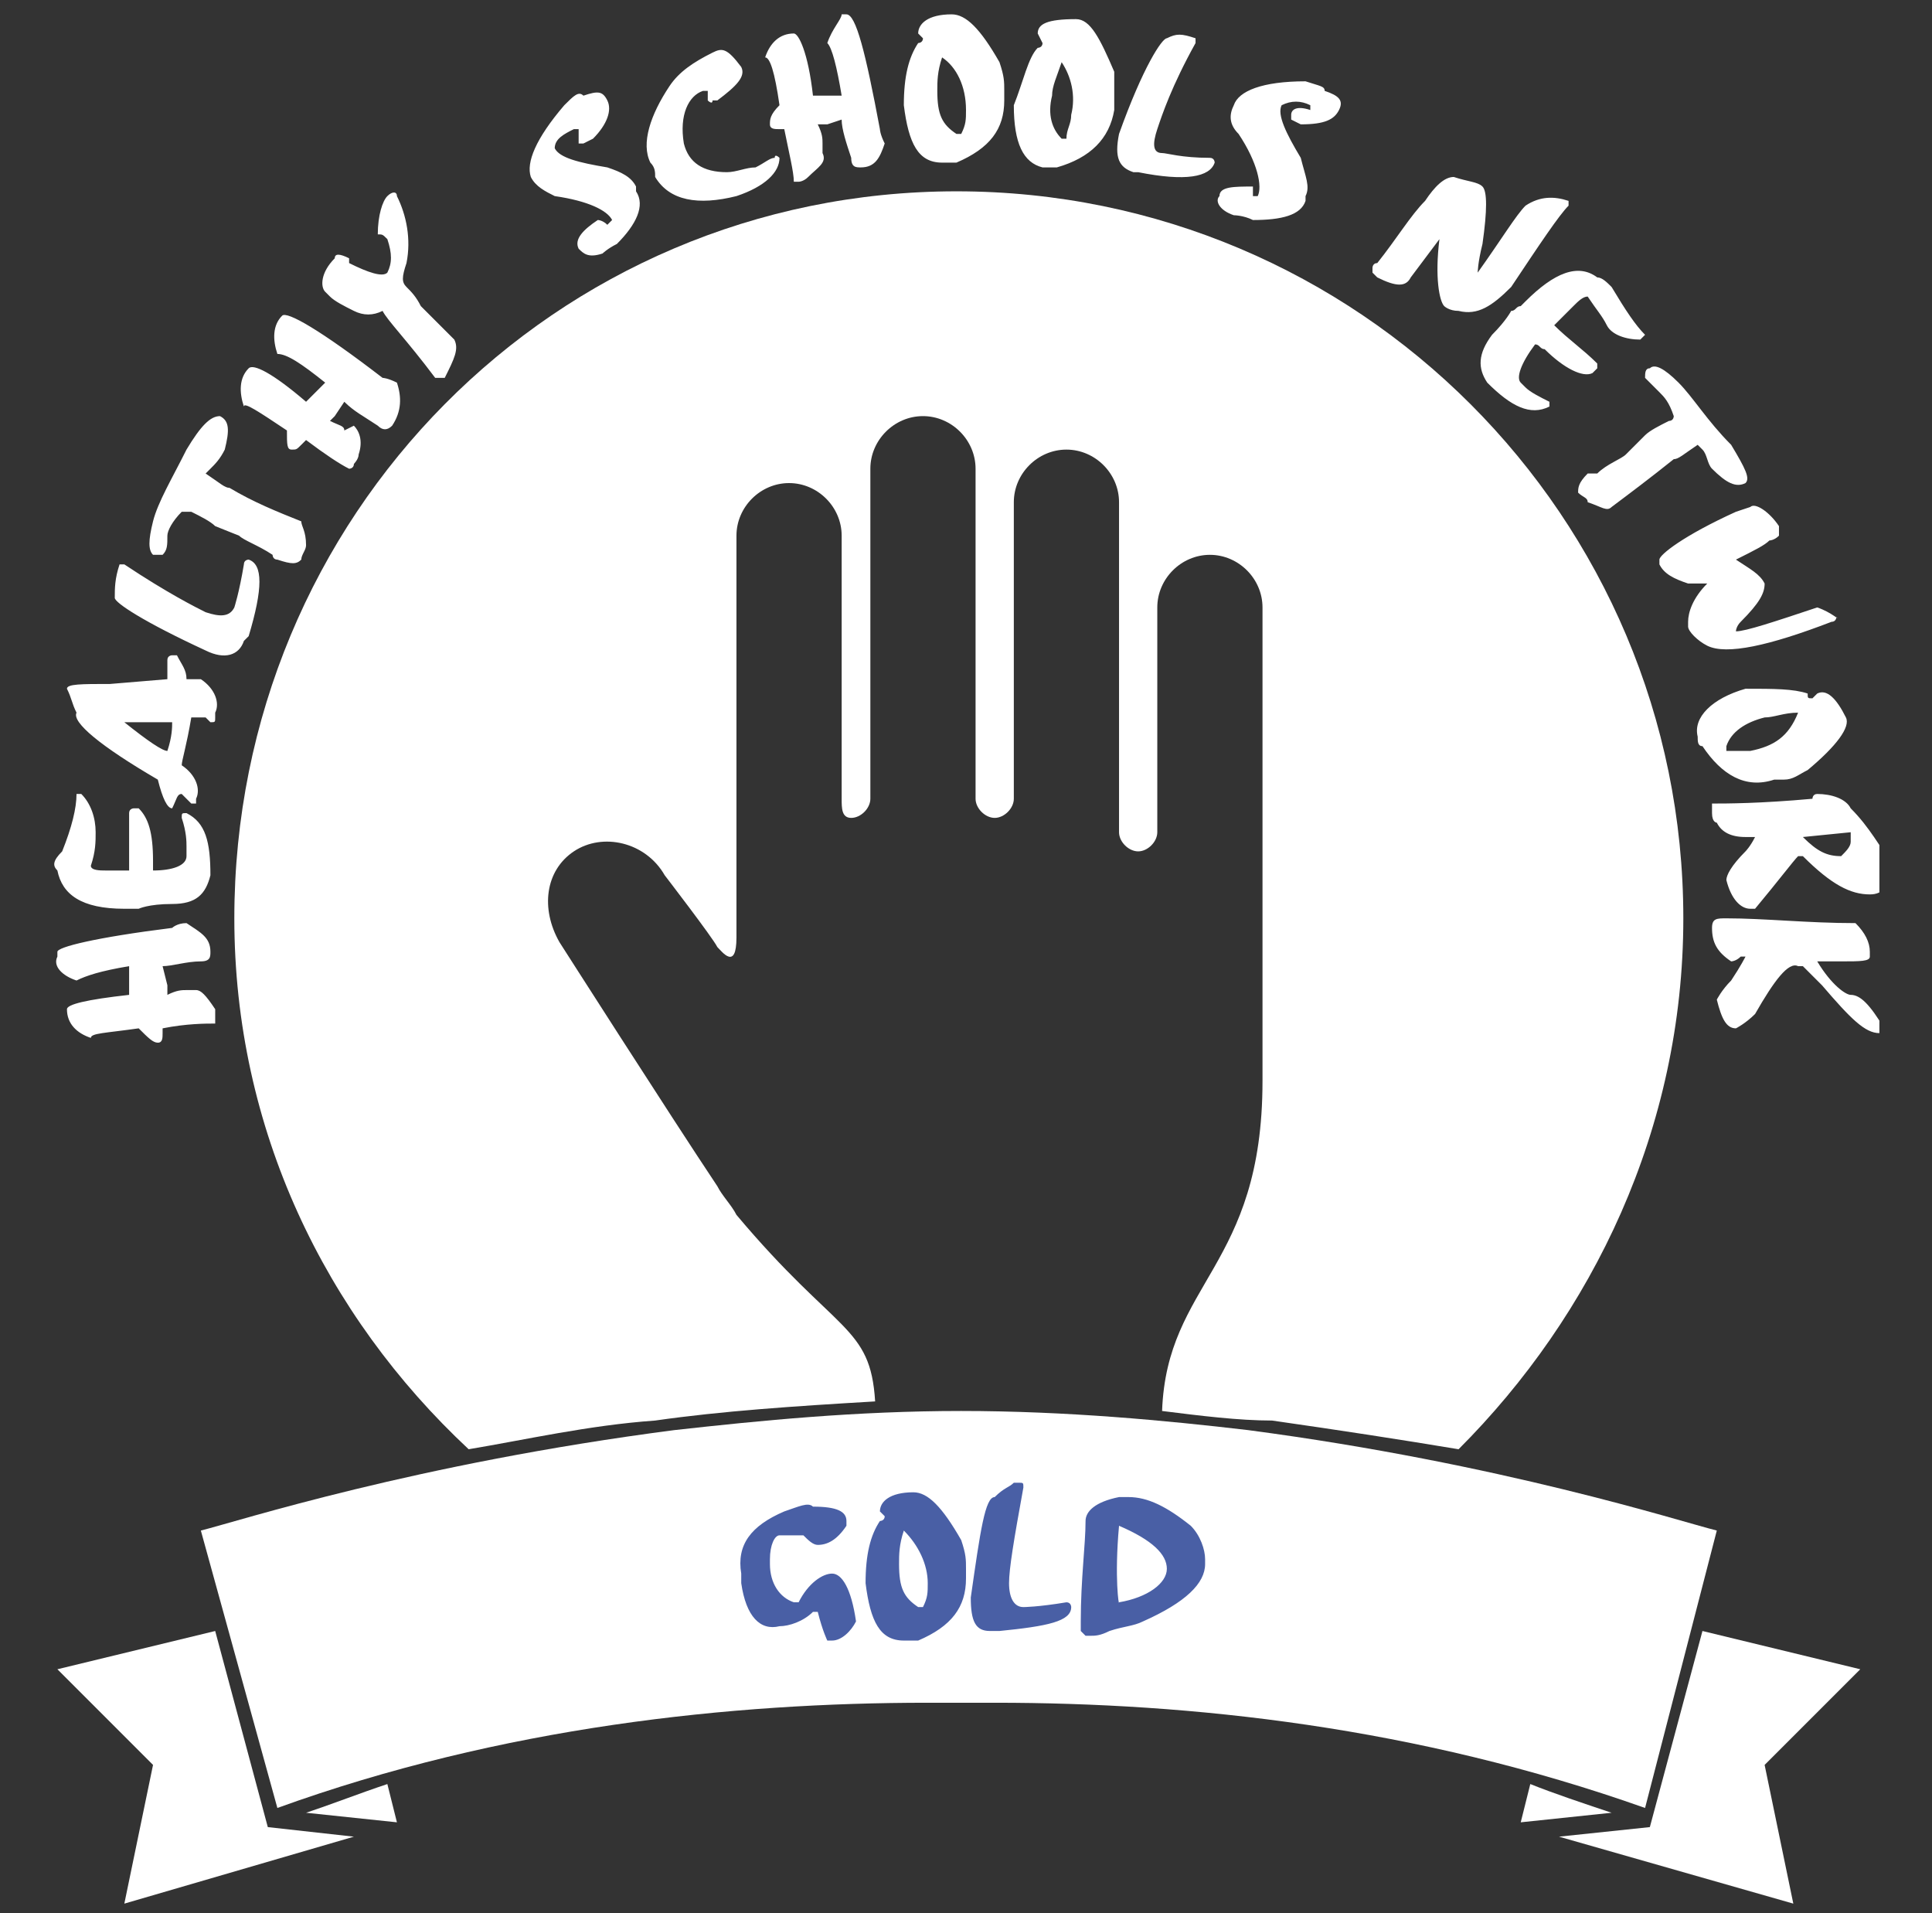 <?xml version="1.0" encoding="utf-8"?>
<!-- Generator: Adobe Illustrator 25.0.1, SVG Export Plug-In . SVG Version: 6.00 Build 0)  -->
<svg version="1.1" id="Layer_1" xmlns="http://www.w3.org/2000/svg" xmlns:xlink="http://www.w3.org/1999/xlink" x="0px" y="0px"
	 viewBox="0 0 40.4 40" style="enable-background:new 0 0 40.4 40;" xml:space="preserve">
<rect x="0" y="0" width="40.4" height="40" fill="#333333" stroke="none"/>
<style type="text/css">
	.st0{clip-path:url(#SVGID_2_);fill:#FFFFFF;}
	.st1{fill:#FFFFFF;}
	.st2{clip-path:url(#SVGID_4_);fill:#FFFFFF;}
	.st3{clip-path:url(#SVGID_6_);fill:#FFFFFF;}
	.st4{clip-path:url(#SVGID_6_);fill:#495FA5;}
</style>
<g>
	<defs>
		<rect id="SVGID_1_" x="1.1" y="0.2" width="38.2" height="39.7"/>
	</defs>
	<clipPath id="SVGID_2_">
		<use xlink:href="#SVGID_1_"  style="overflow:visible;"/>
	</clipPath>
	<path class="st0" d="M35.2,19.2C35.2,10.8,28.4,4,20,4S4.9,10.8,4.9,19.2c0,4.4,1.9,8.3,4.9,11.1c1.2-0.2,2.5-0.5,3.9-0.6
		c1.4-0.2,2.9-0.3,4.6-0.4c-0.1-1.6-0.8-1.4-2.9-3.9l0,0c-0.1-0.2-0.3-0.4-0.4-0.6c-1-1.5-3.3-5.1-3.3-5.1c-0.4-0.7-0.3-1.5,0.3-1.9
		c0.6-0.4,1.5-0.2,1.9,0.5c0,0,1,1.3,1.1,1.5c0.1,0.1,0.4,0.5,0.4-0.2c0-0.6,0-8.4,0-8.4c0-0.6,0.5-1.1,1.1-1.1
		c0.6,0,1.1,0.5,1.1,1.1l0,5.5c0,0.2,0,0.4,0.2,0.4c0.2,0,0.4-0.2,0.4-0.4l0-6.9c0-0.6,0.5-1.1,1.1-1.1c0.6,0,1.1,0.5,1.1,1.1l0,6.9
		c0,0.2,0.2,0.4,0.4,0.4c0.2,0,0.4-0.2,0.4-0.4l0-6.2c0-0.6,0.5-1.1,1.1-1.1c0.6,0,1.1,0.5,1.1,1.1l0,6.9c0,0.2,0.2,0.4,0.4,0.4
		c0.2,0,0.4-0.2,0.4-0.4l0-4.7c0-0.6,0.5-1.1,1.1-1.1c0.6,0,1.1,0.5,1.1,1.1c0,0,0,8.6,0,9.8c0,0,0,0,0,0.1c0,3.9-2,4.2-2.1,6.9
		c0.8,0.1,1.6,0.2,2.3,0.2c1.4,0.2,2.7,0.4,3.9,0.6C33.3,27.5,35.2,23.6,35.2,19.2"/>
	<path class="st0" d="M6.4,37.9L6.4,37.9l1.9,0.2l-0.2-0.8C7.5,37.5,7,37.7,6.4,37.9"/>
</g>
<polygon class="st1" points="1.2,34.9 3.2,36.9 2.6,39.8 7.4,38.4 5.6,38.2 5.6,38.2 5.6,38.2 5.6,38.2 5.6,38.2 4.5,34.1 "/>
<g>
	<defs>
		<rect id="SVGID_3_" x="1.1" y="0.2" width="38.2" height="39.7"/>
	</defs>
	<clipPath id="SVGID_4_">
		<use xlink:href="#SVGID_3_"  style="overflow:visible;"/>
	</clipPath>
	<path class="st2" d="M33.7,37.9L33.7,37.9l-1.9,0.2l0.2-0.8C32.5,37.5,33.1,37.7,33.7,37.9"/>
	<path class="st2" d="M35.9,32c-0.8-0.2-4.5-1.4-9.8-2.1c-1.7-0.2-3.8-0.4-6-0.4c-2.2,0-4.2,0.2-6,0.4C8.7,30.6,5,31.8,4.2,32
		l1.6,5.8c4.7-1.7,9.5-2.2,13.6-2.2c0.2,0,0.4,0,0.7,0c0.2,0,0.4,0,0.7,0c4.1,0,8.8,0.5,13.6,2.2L35.9,32z"/>
</g>
<polygon class="st1" points="34.5,38.2 34.5,38.2 34.5,38.2 34.5,38.2 34.5,38.2 32.6,38.4 37.5,39.8 36.9,36.9 38.9,34.9 
	35.6,34.1 "/>
<g>
	<defs>
		<rect id="SVGID_5_" x="1.1" y="0.2" width="38.2" height="39.7"/>
	</defs>
	<clipPath id="SVGID_6_">
		<use xlink:href="#SVGID_5_"  style="overflow:visible;"/>
	</clipPath>
	<path class="st3" d="M38.7,20.8c-0.1,0-0.4-0.2-0.7-0.7c0,0,0,0,0.1,0l0.4,0c0.4,0,0.6,0,0.6-0.1l0-0.1c0-0.2-0.1-0.4-0.3-0.6
		c-1,0-1.9-0.1-2.7-0.1c-0.2,0-0.3,0-0.3,0.2c0,0.3,0.1,0.5,0.4,0.7c0,0,0.1,0,0.2-0.1l0.1,0c0,0-0.1,0.2-0.3,0.5
		c-0.2,0.2-0.3,0.4-0.3,0.4l0,0c0.1,0.4,0.2,0.6,0.4,0.6c0,0,0.2-0.1,0.4-0.3c0.4-0.7,0.7-1.1,0.9-1c0,0,0.1,0,0.1,0
		c0.2,0.2,0.4,0.4,0.4,0.4c0.6,0.7,0.9,1,1.2,1c0.1,0,0.1-0.1,0.1-0.1C39.1,21,38.9,20.8,38.7,20.8 M38.7,17.6
		c0,0.1-0.1,0.2-0.2,0.3c-0.3,0-0.5-0.1-0.8-0.4l0,0l1-0.1C38.7,17.4,38.7,17.5,38.7,17.6 M38.7,16.9c-0.1-0.2-0.4-0.3-0.7-0.3
		c-0.1,0-0.1,0.1-0.1,0.1c-1.1,0.1-1.8,0.1-2.1,0.1l0,0.1l0,0.1c0,0.2,0.1,0.2,0.1,0.2c0.1,0.2,0.3,0.3,0.6,0.3l0.2,0l0,0
		c-0.1,0.2-0.2,0.3-0.2,0.3c-0.3,0.3-0.4,0.5-0.4,0.6l0,0c0.1,0.4,0.3,0.6,0.5,0.6l0.1,0c0.5-0.6,0.8-1,0.9-1.1l0.1,0
		c0.6,0.6,1,0.8,1.4,0.8c0.3,0,0.4-0.2,0.5-0.6C39.3,17.7,39.1,17.3,38.7,16.9 M36.6,15.7L36.6,15.7c-0.2,0-0.3,0-0.5,0l0-0.1
		c0.1-0.3,0.4-0.5,0.8-0.6l0,0c0.2,0,0.4-0.1,0.7-0.1C37.4,15.4,37.1,15.6,36.6,15.7 M38,14.5L38,14.5C37.9,14.5,37.9,14.5,38,14.5
		l-0.1,0.1c-0.1,0-0.1,0-0.1-0.1c-0.3-0.1-0.7-0.1-1.3-0.1c-0.7,0.2-1.1,0.6-1,1c0,0.1,0,0.2,0.1,0.2c0.4,0.6,0.9,0.9,1.5,0.7l0.2,0
		c0.2,0,0.3-0.1,0.5-0.2c0.6-0.5,0.9-0.9,0.8-1.1C38.4,14.6,38.2,14.4,38,14.5 M38,12.7c-0.9,0.3-1.5,0.5-1.7,0.5c0,0,0-0.1,0.1-0.2
		c0.4-0.4,0.5-0.6,0.5-0.8l0,0c-0.1-0.2-0.3-0.3-0.6-0.5l0,0c0.4-0.2,0.6-0.3,0.7-0.4c0,0,0.1,0,0.2-0.1c0-0.1,0-0.1,0-0.2l0,0
		c-0.2-0.3-0.5-0.5-0.6-0.4l-0.3,0.1c-1.1,0.5-1.6,0.9-1.6,1l0,0.1c0.1,0.2,0.3,0.3,0.6,0.4c0.3,0,0.4,0,0.4,0
		c-0.3,0.3-0.4,0.6-0.4,0.8l0,0.1c0,0.1,0.2,0.3,0.4,0.4c0.4,0.2,1.3,0,2.6-0.5c0.1,0,0.1-0.1,0.1-0.1C38.5,13,38.3,12.8,38,12.7
		 M35.1,8c-0.3-0.3-0.5-0.4-0.6-0.3c-0.1,0-0.1,0.1-0.1,0.2l0,0c0.1,0.1,0.2,0.2,0.3,0.3c0.1,0.1,0.2,0.2,0.3,0.5l0,0
		c0,0,0,0.1-0.1,0.1c-0.2,0.1-0.4,0.2-0.5,0.3L34,9.5c-0.1,0.1-0.4,0.2-0.6,0.4c0,0-0.1,0-0.2,0c-0.2,0.2-0.2,0.3-0.2,0.4
		c0.1,0.1,0.2,0.1,0.2,0.2c0.3,0.1,0.4,0.2,0.5,0.1c0.4-0.3,0.8-0.6,1.3-1c0.1,0,0.2-0.1,0.5-0.3l0.1,0.1c0.1,0.1,0.1,0.3,0.2,0.4
		l0,0c0.3,0.3,0.5,0.4,0.7,0.3c0.1-0.1,0-0.3-0.3-0.8C35.7,8.8,35.4,8.3,35.1,8 M33.4,5.8c-0.4-0.3-0.9-0.1-1.5,0.5l-0.1,0.1
		c-0.1,0-0.1,0.1-0.2,0.1l0,0c0,0-0.1,0.2-0.4,0.5c-0.3,0.4-0.3,0.7-0.1,1c0.5,0.5,0.9,0.7,1.3,0.5c0,0,0-0.1,0-0.1
		c-0.2-0.1-0.4-0.2-0.5-0.3l-0.1-0.1c-0.1-0.1,0-0.4,0.3-0.8c0.1,0,0.1,0.1,0.2,0.1c0.4,0.4,0.8,0.6,1,0.5l0.1-0.1c0,0,0-0.1,0-0.1
		c-0.3-0.3-0.6-0.5-0.9-0.8l0.4-0.4c0.1-0.1,0.2-0.2,0.3-0.2c0.2,0.3,0.3,0.4,0.4,0.6C33.7,7,34,7.1,34.3,7.1L34.4,7
		c-0.2-0.2-0.4-0.5-0.7-1C33.6,5.9,33.5,5.8,33.4,5.8 M31.9,4.3c-0.2,0.2-0.5,0.7-1,1.4l0,0c0,0,0-0.2,0.1-0.6
		c0.1-0.7,0.1-1.1,0-1.2c-0.1-0.1-0.3-0.1-0.6-0.2c-0.2,0-0.4,0.2-0.6,0.5l0,0c-0.3,0.3-0.6,0.8-1,1.3c-0.1,0-0.1,0.1-0.1,0.1
		c0,0.1,0,0.1,0,0.1l0.1,0.1c0.4,0.2,0.6,0.2,0.7,0L30.1,5c-0.1,0.8,0,1.3,0.1,1.4c0,0,0.1,0.1,0.3,0.1c0.4,0.1,0.7-0.1,1.1-0.5
		c0.6-0.9,1-1.5,1.2-1.7l0-0.1C32.5,4.1,32.2,4.1,31.9,4.3 M27.3,1.7c-0.9,0-1.4,0.2-1.5,0.5c-0.1,0.2-0.1,0.4,0.1,0.6
		c0.4,0.6,0.5,1.1,0.4,1.3l0,0l-0.1,0c0-0.1,0-0.2,0-0.2l0,0c-0.4,0-0.7,0-0.7,0.2c-0.1,0.1,0,0.3,0.3,0.4c0,0,0.2,0,0.4,0.1
		c0.6,0,1-0.1,1.1-0.4l0-0.1c0.1-0.2,0-0.4-0.1-0.8c-0.3-0.5-0.5-0.9-0.4-1.1c0.2-0.1,0.4-0.1,0.6,0c0,0,0,0,0,0.1
		C27.1,2.2,27,2.3,27,2.4c0,0,0,0.1,0,0.1l0.2,0.1c0.5,0,0.7-0.1,0.8-0.3l0,0c0.1-0.2,0-0.3-0.3-0.4C27.7,1.8,27.6,1.8,27.3,1.7
		 M24.4,0.8c-0.1,0-0.5,0.6-1,2c-0.1,0.5,0,0.7,0.3,0.8l0.1,0c1,0.2,1.5,0.1,1.6-0.2l0,0c0,0,0-0.1-0.1-0.1c-0.6,0-0.9-0.1-1-0.1
		l0,0c-0.2,0-0.2-0.2-0.1-0.5c0.1-0.3,0.3-0.9,0.8-1.8c0-0.1,0-0.1,0-0.1l0,0C24.7,0.7,24.6,0.7,24.4,0.8 M22.4,2.4L22.4,2.4
		c0,0.2-0.1,0.3-0.1,0.5l-0.1,0C22,2.7,21.9,2.4,22,2l0,0c0-0.2,0.1-0.4,0.2-0.7C22.4,1.6,22.5,2,22.4,2.4 M21.7,0.7L21.7,0.7
		C21.7,0.8,21.7,0.8,21.7,0.7l0.1,0.2c0,0.1-0.1,0.1-0.1,0.1c-0.2,0.2-0.3,0.7-0.5,1.2c0,0.8,0.2,1.2,0.6,1.3c0.1,0,0.2,0,0.3,0
		c0.7-0.2,1.1-0.6,1.2-1.2l0-0.2c0-0.2,0-0.3,0-0.6c-0.3-0.7-0.5-1.1-0.8-1.1C21.9,0.4,21.7,0.5,21.7,0.7 M20.2,2.3L20.2,2.3
		c0,0.2,0,0.3-0.1,0.5l-0.1,0c-0.3-0.2-0.4-0.4-0.4-0.9l0,0c0-0.2,0-0.4,0.1-0.7C20,1.4,20.2,1.8,20.2,2.3 M19.2,0.7L19.2,0.7
		C19.2,0.7,19.2,0.8,19.2,0.7l0.1,0.1c0,0.1-0.1,0.1-0.1,0.1c-0.2,0.3-0.3,0.7-0.3,1.3c0.1,0.8,0.3,1.2,0.8,1.2c0.1,0,0.2,0,0.3,0
		c0.7-0.3,1-0.7,1-1.3l0-0.2c0-0.2,0-0.3-0.1-0.6c-0.4-0.7-0.7-1-1-1C19.4,0.3,19.2,0.5,19.2,0.7 M17.3,0.9c0.1,0.1,0.2,0.5,0.3,1.1
		c-0.4,0-0.6,0-0.6,0c-0.1-0.9-0.3-1.3-0.4-1.3c-0.3,0-0.5,0.2-0.6,0.5c0.1,0,0.2,0.3,0.3,1l0,0c-0.2,0.2-0.2,0.3-0.2,0.4
		c0,0.1,0.1,0.1,0.2,0.1l0.1,0c0.1,0.5,0.2,0.9,0.2,1.1c0,0,0.1,0,0.1,0c0,0,0.1,0,0.2-0.1c0.2-0.2,0.4-0.3,0.3-0.5l0-0.2
		c0-0.1,0-0.2-0.1-0.4c0,0,0,0,0,0c0,0,0.1,0,0.2,0l0.3-0.1l0,0c0,0.2,0.1,0.5,0.2,0.8c0,0.2,0.1,0.2,0.2,0.2c0.3,0,0.4-0.2,0.5-0.5
		c-0.1-0.2-0.1-0.3-0.1-0.3c-0.3-1.6-0.5-2.4-0.7-2.4l-0.1,0C17.6,0.4,17.4,0.6,17.3,0.9 M14.9,1.1c-0.4,0.2-0.7,0.4-0.9,0.7
		c-0.4,0.6-0.6,1.2-0.4,1.6c0.1,0.1,0.1,0.2,0.1,0.3c0.3,0.5,0.9,0.6,1.7,0.4l0,0c0.6-0.2,0.9-0.5,0.9-0.8c0,0-0.1-0.1-0.1,0
		c-0.1,0-0.2,0.1-0.4,0.2c-0.2,0-0.4,0.1-0.6,0.1c-0.5,0-0.8-0.2-0.9-0.6c-0.1-0.6,0.1-1,0.4-1.1l0.1,0c0,0.1,0,0.1,0,0.2
		c0,0,0.1,0.1,0.1,0l0.1,0c0.4-0.3,0.6-0.5,0.5-0.7C15.2,1,15.1,1,14.9,1.1L14.9,1.1z M11.8,2.2c-0.6,0.7-0.8,1.2-0.7,1.5
		c0.1,0.2,0.3,0.3,0.5,0.4c0.7,0.1,1.1,0.3,1.2,0.5l0,0l-0.1,0.1c-0.1-0.1-0.2-0.1-0.2-0.1l0,0C12.2,4.8,12,5,12.1,5.2
		c0.1,0.1,0.2,0.2,0.5,0.1c0,0,0.1-0.1,0.3-0.2c0.4-0.4,0.6-0.8,0.4-1.1l0-0.1c-0.1-0.2-0.3-0.3-0.6-0.4c-0.6-0.1-1-0.2-1.1-0.4
		c0-0.2,0.2-0.3,0.4-0.4c0,0,0.1,0,0.1,0c0,0.1,0,0.2,0,0.3c0,0,0,0,0.1,0l0.2-0.1c0.3-0.3,0.4-0.6,0.3-0.8l0,0
		c-0.1-0.2-0.2-0.2-0.5-0.1C12.1,1.9,12,2,11.8,2.2 M7.9,4.9L7.9,4.9C8,4.9,8,4.9,8.1,5c0.1,0.3,0.1,0.5,0,0.7l0,0
		c-0.1,0.1-0.4,0-0.8-0.2l0-0.1C7.1,5.3,7,5.3,7,5.4C6.7,5.7,6.7,6,6.8,6.1l0.1,0.1c0.1,0.1,0.3,0.2,0.5,0.3c0.2,0.1,0.4,0.1,0.6,0
		c0.1,0.2,0.5,0.6,1.1,1.4c0.1,0,0.1,0,0.2,0c0.2-0.4,0.3-0.6,0.2-0.8L8.8,6.4C8.7,6.2,8.6,6.1,8.5,6c-0.1-0.1-0.1-0.2,0-0.5
		c0.1-0.5,0-1-0.2-1.4C8.3,4,8.2,4,8.1,4.1C8,4.2,7.9,4.5,7.9,4.9 M5.8,7.4c0.2,0,0.5,0.2,1,0.6C6.6,8.2,6.4,8.4,6.4,8.4
		C5.7,7.8,5.3,7.6,5.2,7.7C5,7.9,5,8.2,5.1,8.5c0-0.1,0.3,0.1,0.9,0.5l0,0c0,0.3,0,0.4,0.1,0.4c0.1,0,0.1,0,0.2-0.1l0.1-0.1
		c0.4,0.3,0.7,0.5,0.9,0.6c0,0,0.1,0,0.1-0.1c0,0,0.1-0.1,0.1-0.2c0.1-0.3,0-0.5-0.1-0.6L7.2,9C7.2,8.9,7.1,8.9,6.9,8.8c0,0,0,0,0,0
		c0,0,0.1-0.1,0.1-0.1l0.2-0.3l0,0c0.2,0.2,0.4,0.3,0.7,0.5c0.1,0.1,0.2,0.1,0.3,0C8.4,8.6,8.4,8.3,8.3,8C8.1,7.9,8,7.9,8,7.9
		c-1.3-1-2-1.4-2.1-1.3l0,0C5.7,6.8,5.7,7.1,5.8,7.4 M3.2,10.9c-0.1,0.4-0.1,0.6,0,0.7c0.1,0,0.1,0,0.2,0l0,0
		c0.1-0.1,0.1-0.2,0.1-0.4c0-0.1,0.1-0.3,0.3-0.5l0,0c0,0,0.1,0,0.2,0c0.2,0.1,0.4,0.2,0.5,0.3L5,11.2c0.1,0.1,0.4,0.2,0.7,0.4
		c0,0,0,0.1,0.1,0.1c0.3,0.1,0.4,0.1,0.5,0c0-0.1,0.1-0.2,0.1-0.3c0-0.3-0.1-0.4-0.1-0.5c-0.5-0.2-1-0.4-1.5-0.7
		c-0.1,0-0.2-0.1-0.5-0.3l0.1-0.1c0.1-0.1,0.2-0.2,0.3-0.4l0,0c0.1-0.4,0.1-0.6-0.1-0.7C4.4,8.7,4.2,8.9,3.9,9.4
		C3.6,10,3.3,10.5,3.2,10.9 M2.4,12.5C2.4,12.6,3,13,4.3,13.6c0.4,0.2,0.7,0.1,0.8-0.2l0.1-0.1c0.3-1,0.3-1.5,0-1.6l0,0
		c0,0-0.1,0-0.1,0.1c-0.1,0.6-0.2,0.9-0.2,0.9l0,0c-0.1,0.2-0.3,0.2-0.6,0.1c-0.2-0.1-0.8-0.4-1.7-1c-0.1,0-0.1,0-0.1,0l0,0
		C2.4,12.1,2.4,12.3,2.4,12.5 M3.6,15.1L3.6,15.1c0,0.1,0,0.3-0.1,0.6c-0.1,0-0.4-0.2-0.9-0.6C2.6,15.1,2.9,15.1,3.6,15.1 M1.6,14.9
		c-0.1,0.2,0.5,0.7,1.7,1.4c0.1,0.4,0.2,0.6,0.3,0.6l0,0c0.1-0.2,0.1-0.3,0.2-0.3l0,0c0.1,0.1,0.2,0.2,0.2,0.2c0.1,0,0.1,0,0.1,0
		l0-0.1c0.1-0.2,0-0.5-0.3-0.7c0-0.1,0.1-0.4,0.2-1c0.1,0,0.3,0,0.3,0l0.1,0.1c0.1,0,0.1,0,0.1-0.1l0-0.1c0.1-0.2,0-0.5-0.3-0.7
		c0,0-0.1,0-0.3,0c0-0.2-0.1-0.3-0.2-0.5l-0.1,0c0,0-0.1,0-0.1,0.1c0,0,0,0.2,0,0.4l0,0l-1.2,0.1c-0.6,0-0.9,0-0.9,0.1
		C1.5,14.6,1.5,14.7,1.6,14.9 M1.2,18.2c0.1,0.5,0.5,0.8,1.4,0.8l0.1,0C2.7,19,2.8,19,2.9,19l0,0c0,0,0.2-0.1,0.7-0.1
		c0.5,0,0.7-0.2,0.8-0.6c0-0.7-0.1-1.1-0.5-1.3c-0.1,0-0.1,0-0.1,0.1c0.1,0.3,0.1,0.5,0.1,0.6l0,0.2c0,0.2-0.3,0.3-0.7,0.3
		c0-0.1,0-0.1,0-0.2c0-0.6-0.1-0.9-0.3-1.1l-0.1,0c0,0-0.1,0-0.1,0.1c0,0.4,0,0.8,0,1.2l-0.5,0c-0.1,0-0.3,0-0.3-0.1
		c0.1-0.3,0.1-0.5,0.1-0.7c0-0.3-0.1-0.6-0.3-0.8l-0.1,0c0,0.3-0.1,0.7-0.3,1.2C1.1,18,1.1,18.1,1.2,18.2 M1.6,20.5
		c0.2-0.1,0.5-0.2,1.1-0.3c0,0.4,0,0.6,0,0.6c-0.9,0.1-1.3,0.2-1.3,0.3c0,0.3,0.2,0.5,0.5,0.6c0-0.1,0.3-0.1,1-0.2l0,0
		c0.2,0.2,0.3,0.3,0.4,0.3c0.1,0,0.1-0.1,0.1-0.2l0-0.1c0.5-0.1,0.9-0.1,1.1-0.1c0,0,0,0,0-0.1c0,0,0-0.1,0-0.2
		c-0.2-0.3-0.3-0.4-0.4-0.4l-0.2,0c-0.1,0-0.2,0-0.4,0.1c0,0,0,0,0,0c0,0,0-0.1,0-0.2l-0.1-0.4l0,0c0.2,0,0.5-0.1,0.8-0.1
		c0.2,0,0.2-0.1,0.2-0.2c0-0.3-0.2-0.4-0.5-0.6c-0.2,0-0.3,0.1-0.3,0.1c-1.6,0.2-2.4,0.4-2.4,0.5l0,0.1C1.1,20.2,1.3,20.4,1.6,20.5"
		/>
	<path class="st4" d="M23.4,31.9c0.7,0.3,1,0.6,1,0.9l0,0c0,0.3-0.4,0.6-1,0.7C23.4,33.6,23.3,33,23.4,31.9L23.4,31.9z M23.4,31.3
		c-0.5,0.1-0.7,0.3-0.7,0.5c0,0.5-0.1,1.2-0.1,2.1l0,0.2l0.1,0.1l0.1,0c0.1,0,0.2,0,0.4-0.1c0.3-0.1,0.5-0.1,0.7-0.2
		c0.9-0.4,1.3-0.8,1.3-1.2l0-0.1c0-0.2-0.1-0.5-0.3-0.7c-0.5-0.4-0.9-0.6-1.3-0.6l0,0C23.5,31.3,23.4,31.3,23.4,31.3 M20.8,31.3
		c-0.2,0-0.3,0.7-0.5,2.1c0,0.5,0.1,0.7,0.4,0.7l0.2,0c1-0.1,1.5-0.2,1.5-0.5l0,0c0,0,0-0.1-0.1-0.1c-0.6,0.1-0.9,0.1-0.9,0.1l0,0
		c-0.2,0-0.3-0.2-0.3-0.5c0-0.3,0.1-0.9,0.3-2c0-0.1,0-0.1-0.1-0.1l-0.1,0C21.1,31.1,21,31.1,20.8,31.3 M19.4,33.1L19.4,33.1
		c0,0.2,0,0.3-0.1,0.5l-0.1,0c-0.3-0.2-0.4-0.4-0.4-0.9l0,0c0-0.2,0-0.4,0.1-0.7C19.2,32.3,19.4,32.7,19.4,33.1 M18.4,31.6
		L18.4,31.6C18.4,31.6,18.4,31.7,18.4,31.6l0.1,0.1c0,0.1-0.1,0.1-0.1,0.1c-0.2,0.3-0.3,0.7-0.3,1.3c0.1,0.8,0.3,1.2,0.8,1.2
		c0.1,0,0.2,0,0.3,0c0.7-0.3,1-0.7,1-1.3l0-0.2c0-0.2,0-0.3-0.1-0.6c-0.4-0.7-0.7-1-1-1C18.6,31.2,18.4,31.4,18.4,31.6 M16.4,31.6
		c-0.7,0.3-1,0.7-0.9,1.3l0,0.2c0.1,0.7,0.4,1,0.8,0.9c0.2,0,0.5-0.1,0.7-0.3l0.1,0c0.1,0.4,0.2,0.6,0.2,0.6l0.1,0
		c0.2,0,0.4-0.2,0.5-0.4c-0.1-0.7-0.3-1-0.5-1c-0.2,0-0.5,0.2-0.7,0.6l-0.1,0c-0.3-0.1-0.5-0.4-0.5-0.8l0-0.1c0-0.3,0.1-0.5,0.2-0.5
		l0.2,0l0.3,0c0.1,0.1,0.2,0.2,0.3,0.2c0.2,0,0.4-0.1,0.6-0.4l0-0.1c0-0.2-0.2-0.3-0.7-0.3C16.9,31.4,16.7,31.5,16.4,31.6"/>
</g>
</svg>
